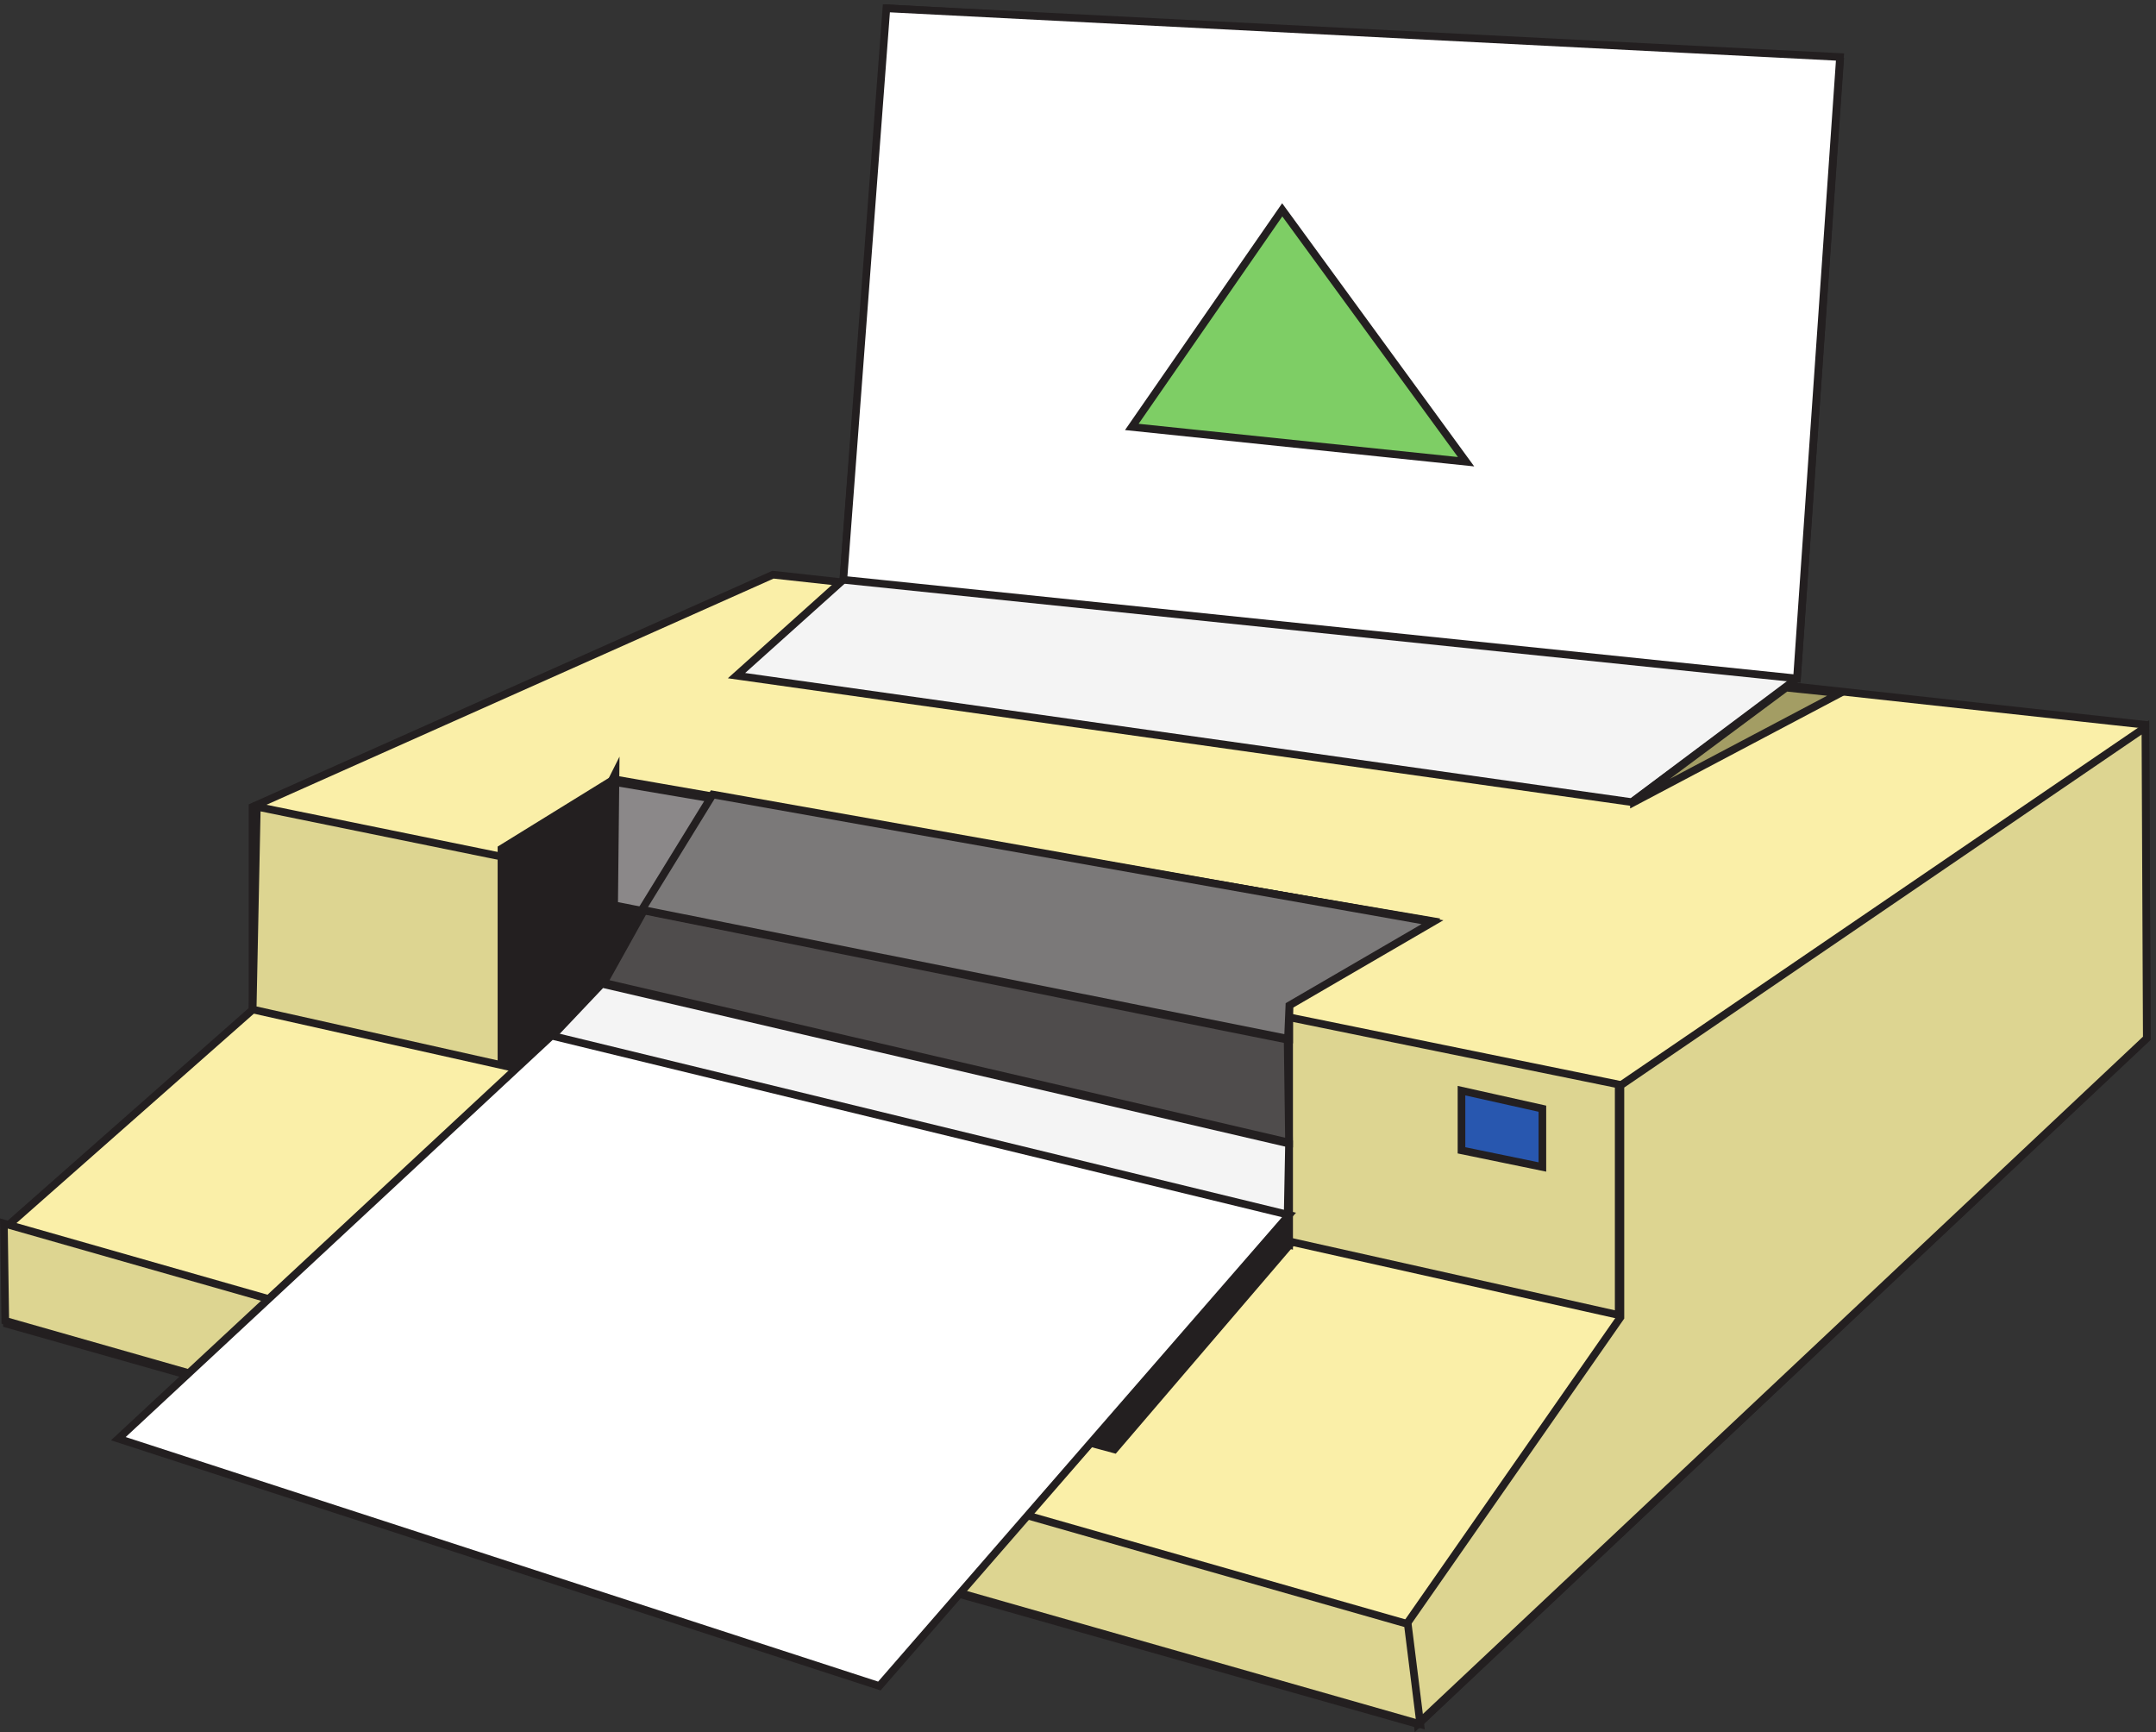 <svg xmlns="http://www.w3.org/2000/svg" xml:space="preserve" width="281.81" height="226.376"><rect width="100%" height="100%" fill="#333333" stroke="none"/><path d="m2107.97 985.656 1.36-307.301-716-674.695L6.332 397.004l1.363 96.973 240.032 211.695v199.402L759.16 1133.16l1348.81-147.504" style="fill:#faefa8;fill-opacity:1;fill-rule:evenodd;stroke:none" transform="matrix(.133 0 0 -.133 .065 225.814)"/><path d="m2107.97 985.656 1.36-307.301-716-674.695L6.332 397.004l1.363 96.973 240.032 211.695v199.402L759.16 1133.16Z" style="fill:none;stroke:#231f20;stroke-width:7.5;stroke-linecap:butt;stroke-linejoin:miter;stroke-miterlimit:10;stroke-dasharray:none;stroke-opacity:1" transform="matrix(.133 0 0 -.133 .065 225.814)"/><path d="m2107.96 983.164 1.37-305.582L1392.75 3.664l-10.92 98.223 210.2 301.488v227.824l515.93 351.965" style="fill:#ddd591;fill-opacity:1;fill-rule:evenodd;stroke:none" transform="matrix(.133 0 0 -.133 .065 225.814)"/><path d="m2107.96 983.164 1.37-305.582L1392.75 3.664l-10.92 98.223 210.2 301.488v227.824z" style="fill:none;stroke:#231f20;stroke-width:7.5;stroke-linecap:butt;stroke-linejoin:miter;stroke-miterlimit:10;stroke-dasharray:none;stroke-opacity:1" transform="matrix(.133 0 0 -.133 .065 225.814)"/><path d="M251.922 905.164 1590.33 632.211V405.664L247.832 705.91Z" style="fill:#ddd591;fill-opacity:1;fill-rule:evenodd;stroke:none" transform="matrix(.133 0 0 -.133 .065 225.814)"/><path d="M251.922 905.164 1590.33 632.211V405.664L247.832 705.91Z" style="fill:none;stroke:#231f20;stroke-width:7.5;stroke-linecap:butt;stroke-linejoin:miter;stroke-miterlimit:10;stroke-dasharray:none;stroke-opacity:1" transform="matrix(.133 0 0 -.133 .065 225.814)"/><path d="M1383.05 102.063 3.332 495.664l1.367-95.668L1395.33 3.664Z" style="fill:#ddd591;fill-opacity:1;fill-rule:evenodd;stroke:none" transform="matrix(.133 0 0 -.133 .065 225.814)"/><path d="M1383.05 102.063 3.332 495.664l1.367-95.668L1395.33 3.664Z" style="fill:none;stroke:#231f20;stroke-width:7.5;stroke-linecap:butt;stroke-linejoin:miter;stroke-miterlimit:10;stroke-dasharray:none;stroke-opacity:1" transform="matrix(.133 0 0 -.133 .065 225.814)"/><path d="m1266.33 474.004-171.6-200.34-257.398 69.504 381.338 168.996z" style="fill:#231f20;fill-opacity:1;fill-rule:evenodd;stroke:none" transform="matrix(.133 0 0 -.133 .065 225.814)"/><path d="m1266.33 474.004-171.6-200.34-257.398 69.504 381.338 168.996z" style="fill:none;stroke:#231f20;stroke-width:7.5;stroke-linecap:butt;stroke-linejoin:miter;stroke-miterlimit:10;stroke-dasharray:none;stroke-opacity:1" transform="matrix(.133 0 0 -.133 .065 225.814)"/><path d="M1266.44 474.664v236.262l137.89 81.937-801.408 139.301-110.59-68.285V654.934" style="fill:#231f20;fill-opacity:1;fill-rule:evenodd;stroke:none" transform="matrix(.133 0 0 -.133 .065 225.814)"/><path d="M1266.44 474.664v236.262l137.89 81.937-801.408 139.301-110.59-68.285V654.934Z" style="fill:none;stroke:#231f20;stroke-width:7.5;stroke-linecap:butt;stroke-linejoin:miter;stroke-miterlimit:10;stroke-dasharray:none;stroke-opacity:1" transform="matrix(.133 0 0 -.133 .065 225.814)"/><path d="m604.43 938.164-1.367-129.816 663.397-131.184v34.16l137.87 81.992-803.998 136.649" style="fill:#8b8889;fill-opacity:1;fill-rule:evenodd;stroke:none" transform="matrix(.133 0 0 -.133 .065 225.814)"/><path d="m604.43 938.164-1.367-129.816 663.397-131.184v34.16l137.87 81.992-803.998 136.649z" style="fill:none;stroke:#231f20;stroke-width:7.5;stroke-linecap:butt;stroke-linejoin:miter;stroke-miterlimit:10;stroke-dasharray:none;stroke-opacity:1" transform="matrix(.133 0 0 -.133 .065 225.814)"/><path d="m541.832 679.281 49.121 51.883 675.377-157.008-1.36-70.992z" style="fill:#f4f4f4;fill-opacity:1;fill-rule:evenodd;stroke:none" transform="matrix(.133 0 0 -.133 .065 225.814)"/><path d="m541.832 679.281 49.121 51.883 675.377-157.008-1.36-70.992z" style="fill:none;stroke:#231f20;stroke-width:7.5;stroke-linecap:butt;stroke-linejoin:miter;stroke-miterlimit:10;stroke-dasharray:none;stroke-opacity:1" transform="matrix(.133 0 0 -.133 .065 225.814)"/><path d="M1266.33 504.027 863.727 41.164 115.832 284.2l425.809 395.965Z" style="fill:#fff;fill-opacity:1;fill-rule:evenodd;stroke:none" transform="matrix(.133 0 0 -.133 .065 225.814)"/><path d="M1266.33 504.027 863.727 41.164 115.832 284.2l425.809 395.965Z" style="fill:none;stroke:#231f20;stroke-width:7.5;stroke-linecap:butt;stroke-linejoin:miter;stroke-miterlimit:10;stroke-dasharray:none;stroke-opacity:1" transform="matrix(.133 0 0 -.133 .065 225.814)"/><path d="m1603.21 909.66 162.33 121.57 42.29 606.52-935.807 51.91-43.652-561.44-105.039-94.25" style="fill:#f4f4f4;fill-opacity:1;fill-rule:evenodd;stroke:none" transform="matrix(.133 0 0 -.133 .065 225.814)"/><path d="m1603.21 909.66 162.33 121.57 42.29 606.52-935.807 51.91-43.652-561.44-105.039-94.25z" style="fill:none;stroke:#231f20;stroke-width:7.5;stroke-linecap:butt;stroke-linejoin:miter;stroke-miterlimit:10;stroke-dasharray:none;stroke-opacity:1" transform="matrix(.133 0 0 -.133 .065 225.814)"/><path d="m828.332 1128.16 42.293 561.5 937.205-47.82-42.29-610.68-937.208 97" style="fill:#fff;fill-opacity:1;fill-rule:evenodd;stroke:none" transform="matrix(.133 0 0 -.133 .065 225.814)"/><path d="m828.332 1128.16 42.293 561.5 937.205-47.82-42.29-610.68z" style="fill:none;stroke:#231f20;stroke-width:7.5;stroke-linecap:butt;stroke-linejoin:miter;stroke-miterlimit:10;stroke-dasharray:none;stroke-opacity:1" transform="matrix(.133 0 0 -.133 .065 225.814)"/><path d="m1605.33 911.031 149.5 111.129 53-5.49-202.5-107.01z" style="fill:#a39d64;fill-opacity:1;fill-rule:evenodd;stroke:none" transform="matrix(.133 0 0 -.133 .065 225.814)"/><path d="m1605.33 911.031 149.5 111.129 53-5.49-202.5-107.01z" style="fill:none;stroke:#231f20;stroke-width:7.5;stroke-linecap:butt;stroke-linejoin:miter;stroke-miterlimit:10;stroke-dasharray:none;stroke-opacity:1" transform="matrix(.133 0 0 -.133 .065 225.814)"/><path d="m592.832 732.168 39.539 70.996 632.599-126.973 1.36-101.027-673.498 157.004" style="fill:#4f4c4c;fill-opacity:1;fill-rule:evenodd;stroke:none" transform="matrix(.133 0 0 -.133 .065 225.814)"/><path d="m592.832 732.168 39.539 70.996 632.599-126.973 1.36-101.027z" style="fill:none;stroke:#231f20;stroke-width:7.5;stroke-linecap:butt;stroke-linejoin:miter;stroke-miterlimit:10;stroke-dasharray:none;stroke-opacity:1" transform="matrix(.133 0 0 -.133 .065 225.814)"/><path d="m630.332 803.98 69.645 113.184 707.353-125.457-140.65-81.816-1.36-32.727L630.332 803.98" style="fill:#7b7979;fill-opacity:1;fill-rule:evenodd;stroke:none" transform="matrix(.133 0 0 -.133 .065 225.814)"/><path d="m630.332 803.98 69.645 113.184 707.353-125.457-140.65-81.816-1.36-32.727z" style="fill:none;stroke:#231f20;stroke-width:7.5;stroke-linecap:butt;stroke-linejoin:miter;stroke-miterlimit:10;stroke-dasharray:none;stroke-opacity:1" transform="matrix(.133 0 0 -.133 .065 225.814)"/><path d="m1111.83 1278.34 328.5-34.18-180.67 247.5" style="fill:#7ece65;fill-opacity:1;fill-rule:evenodd;stroke:none" transform="matrix(.133 0 0 -.133 .065 225.814)"/><path d="m1111.83 1278.34 328.5-34.18-180.67 247.5z" style="fill:none;stroke:#231f20;stroke-width:7.5;stroke-linecap:butt;stroke-linejoin:miter;stroke-miterlimit:10;stroke-dasharray:none;stroke-opacity:1" transform="matrix(.133 0 0 -.133 .065 225.814)"/><path d="m1435.83 626.164 79.5-17.726v-57.274l-79.5 16.363z" style="fill:#2857af;fill-opacity:1;fill-rule:evenodd;stroke:none" transform="matrix(.133 0 0 -.133 .065 225.814)"/><path d="m1435.83 626.164 79.5-17.726v-57.274l-79.5 16.363z" style="fill:none;stroke:#231f20;stroke-width:7.5;stroke-linecap:butt;stroke-linejoin:miter;stroke-miterlimit:10;stroke-dasharray:none;stroke-opacity:1" transform="matrix(.133 0 0 -.133 .065 225.814)"/></svg>
